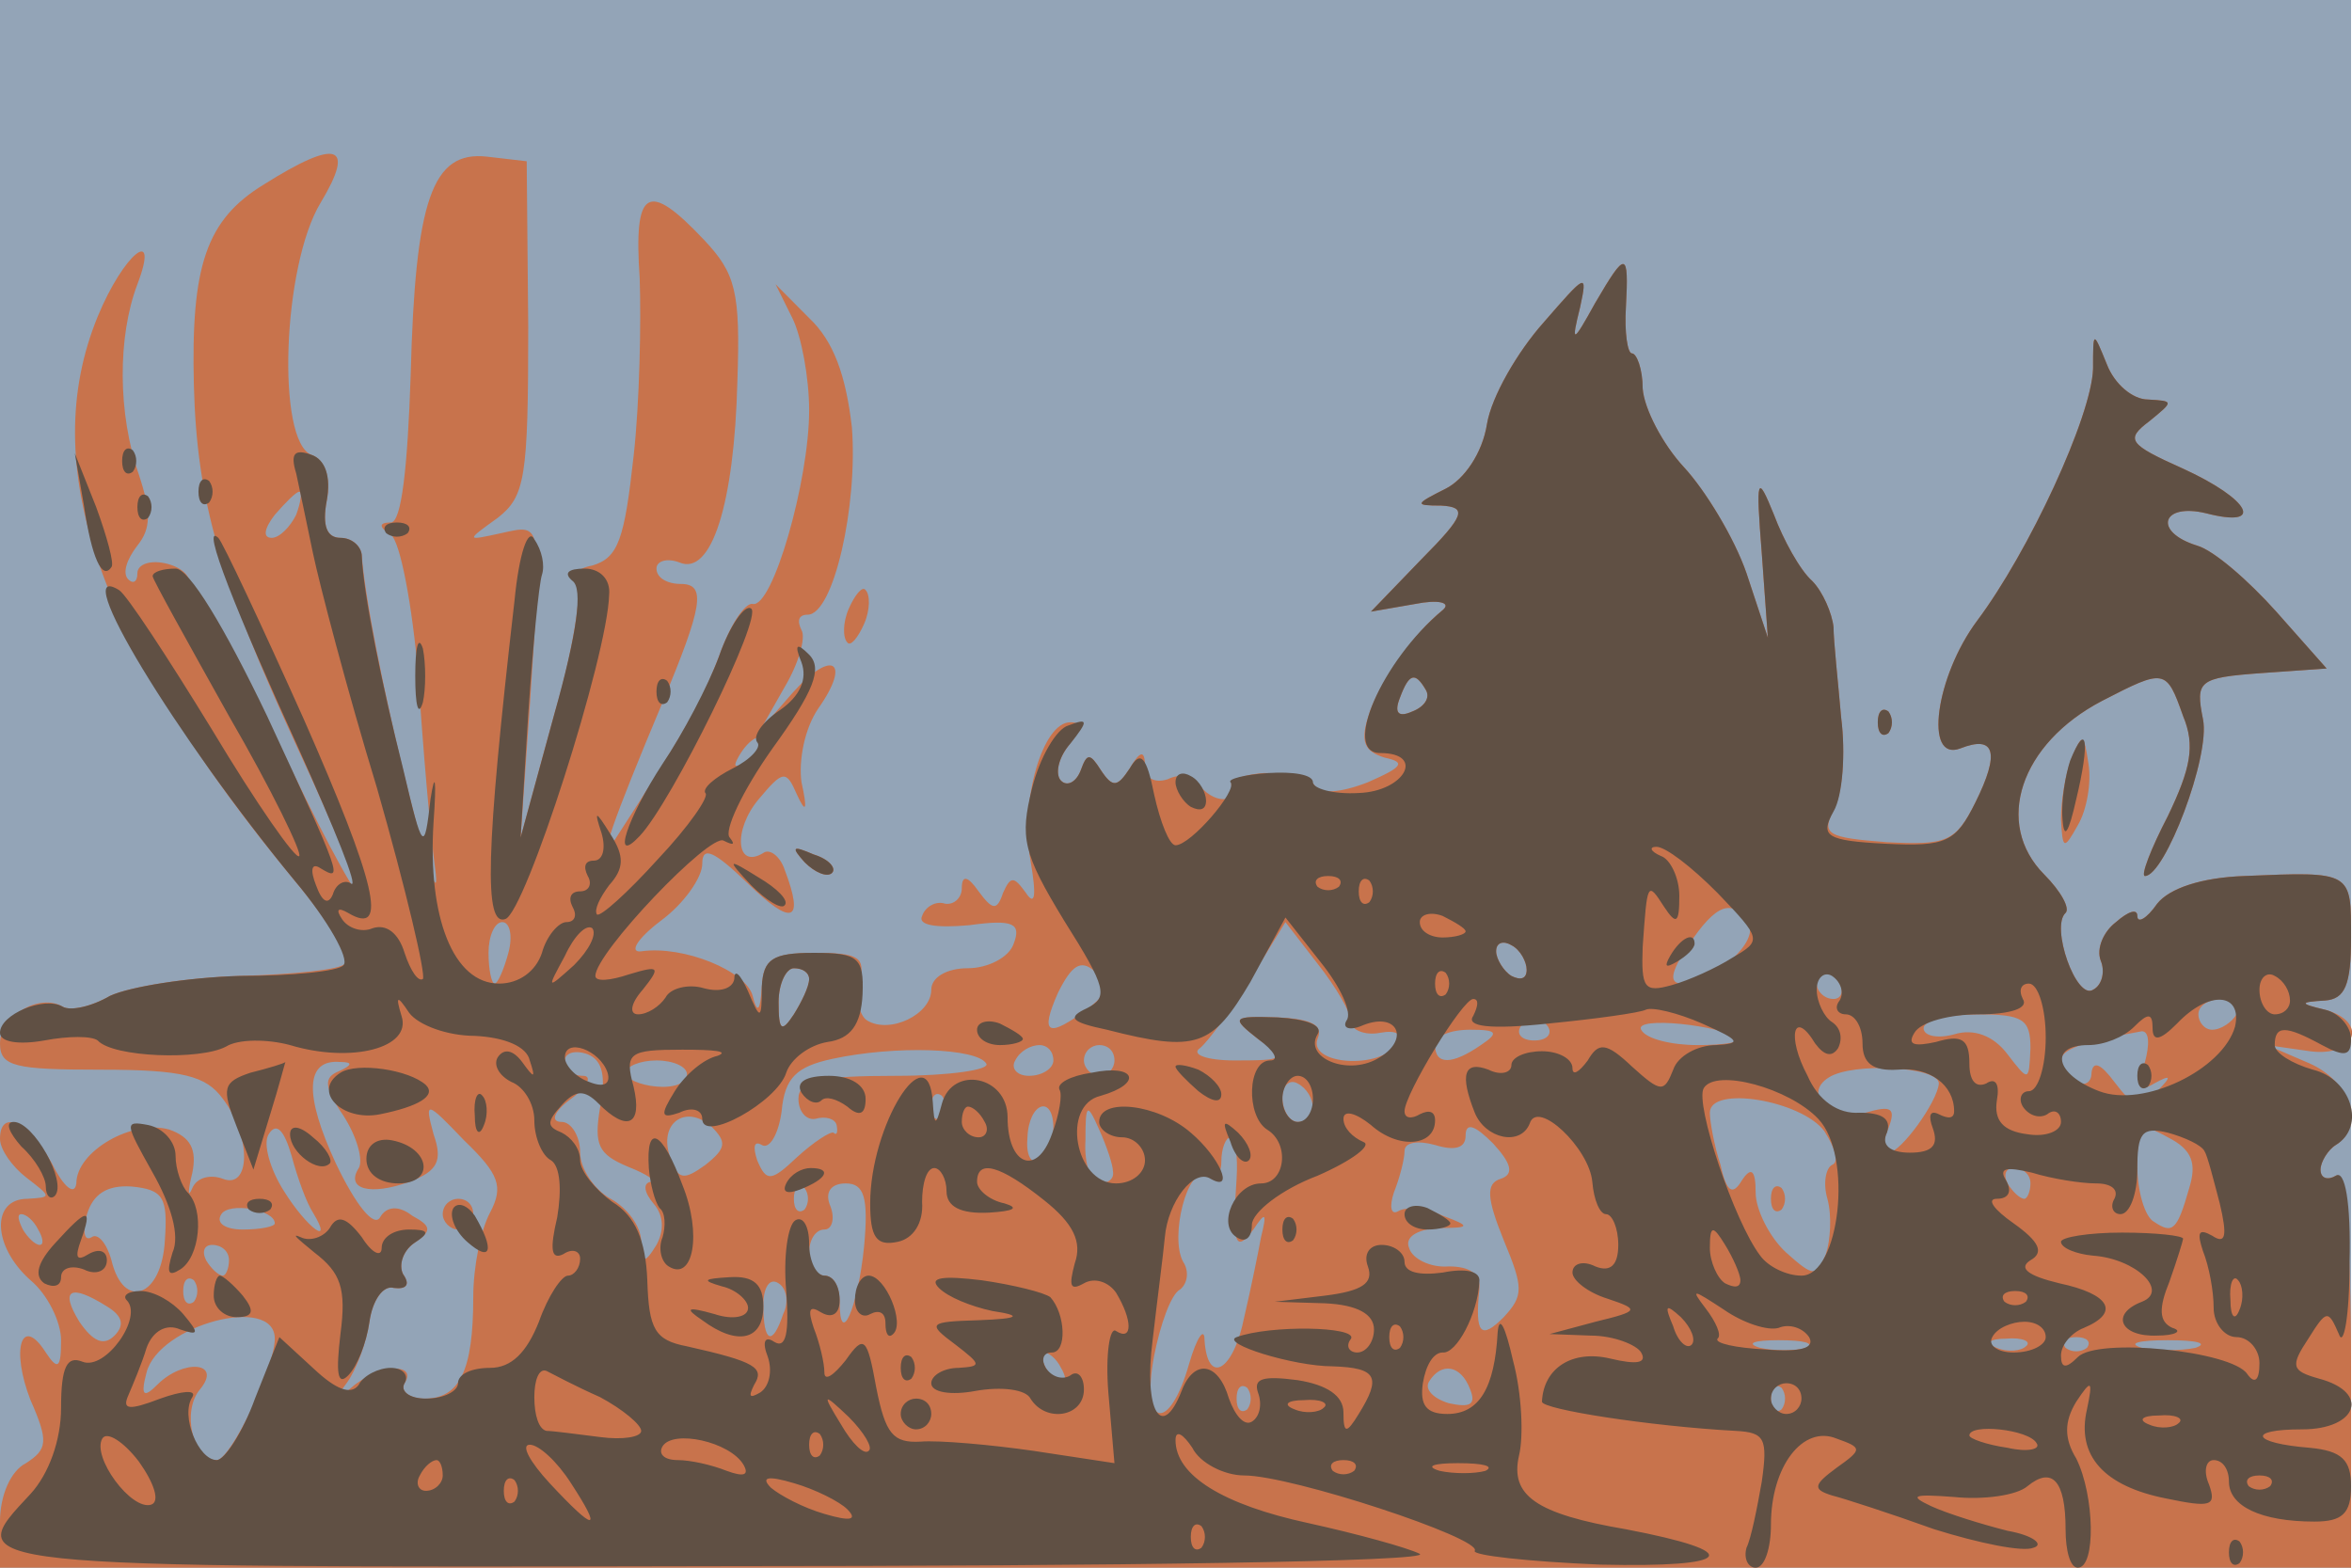 <svg xmlns="http://www.w3.org/2000/svg" xmlns:xlink="http://www.w3.org/1999/xlink" width="1536" height="1024"><g><svg xmlns="http://www.w3.org/2000/svg" xmlns:xlink="http://www.w3.org/1999/xlink" width="1536" height="1024"/><svg xmlns="http://www.w3.org/2000/svg" width="1536" height="1024" version="1.0" viewBox="0 0 1536 1024"><g fill="#93a4b7" transform="matrix(.997 0 0 -1.004 0 1024)"><path d="M0 510V0h1540v1020H0V510z"/></g></svg><svg xmlns="http://www.w3.org/2000/svg" width="1536" height="1024" version="1.0" viewBox="0 0 1536 1024"><g fill="#c8734c" transform="matrix(.997 0 0 -1.004 0 1024)"><path d="M173 900c-38-23-48-53-46-131 2-75 17-126 68-236 24-51 41-93 39-93-3 0-27 45-53 100s-51 97-56 93c-4-4-5-3-2 3 4 7-2 14-13 17s-20 0-20-6-3-7-6-4c-4 4-1 13 6 22 9 11 9 22 1 46-14 40-14 90-1 124 15 39-9 20-26-21-40-97 0-212 129-367 22-26 37-51 33-54-3-4-34-7-69-8-34-1-72-7-85-13-12-7-26-10-31-7-15 9-41-6-41-24 0-15 10-17 66-17 54 0 69-4 80-19 19-25 18-59 0-52-8 3-17 1-20-6s-3-2 0 10c3 15-1 23-15 28-24 7-61-14-61-35-1-8-8-3-16 13-15 27-34 36-34 16 0-7 8-18 17-25 17-13 17-13 1-14-24 0-23-31 2-53 11-9 20-27 20-39 0-18-2-20-10-8-16 25-23 2-10-31 12-27 11-32-3-41C7 63 0 47 0 30V0h1540v131c0 84-4 128-10 124-5-3-10-2-10 4 0 5 5 13 10 16 19 12 10 41-17 53l-28 12 28-4c30-4 39 19 10 27-17 4-17 5 0 6 13 1 17 10 17 41 0 43 1 43-70 40-28-1-49-8-57-18-7-10-13-13-13-8s-6 3-14-4c-8-6-13-17-10-25 3-7 1-16-5-19-11-7-28 41-18 50 3 3-3 14-14 25-33 33-16 85 38 113 41 21 42 21 53-10 8-19 5-34-10-65-11-21-18-39-15-39 13 0 43 78 38 102-5 25-3 27 38 30l43 3-33 37c-18 20-41 40-52 43-29 9-23 28 6 21 39-10 29 9-15 29-36 16-38 19-22 31 16 13 16 13-1 14-10 0-22 10-27 23-9 22-9 22-9-3-1-31-42-119-76-164-27-36-35-92-11-83 23 9 26-3 10-35-13-26-19-28-58-26-39 3-43 5-35 21 6 10 8 37 5 60-2 23-5 50-5 59-1 9-7 23-14 30-8 7-19 27-25 43-11 27-12 25-8-25l4-55-14 42c-8 23-27 54-41 69s-26 38-27 51c0 13-4 23-7 23s-5 14-4 30c2 37 0 37-20 3-15-27-16-27-10-3 5 23 4 22-24-10-17-19-34-48-37-66-3-19-15-36-27-42-20-10-21-11-3-11 17-1 16-6-13-35l-33-34 29 5c15 3 24 1 18-4-20-16-43-49-49-70-5-16-2-22 11-26 14-3 12-6-11-16-18-7-32-8-35-2-3 5-18 8-33 8-14-1-24-5-21-9 2-5 0-8-6-8-5 0-12 4-16 10-3 5-12 7-20 3-9-3-15 1-15 8 0 11-3 11-10-1-8-12-11-13-19-1-7 11-9 11-13 0-3-8-9-11-13-7s-2 14 5 23c9 11 9 15 1 15-18 0-33-51-26-90 4-23 3-30-3-21-8 11-10 11-15 0-4-12-7-11-16 1-7 10-11 11-11 2 0-6-5-11-11-10-6 2-13-2-15-8-3-6 9-8 31-6 29 4 34 1 29-12-3-9-17-16-30-16-14 0-24-6-24-14 0-16-27-29-42-20-5 3-8 15-5 25 4 16 0 19-29 19-28 0-34-4-35-22-1-16-3-18-6-6-4 16-45 33-73 29-8-1-3 8 13 20 15 11 27 28 27 37 0 12 8 8 30-13 29-28 37-25 24 9-3 9-10 14-14 11-18-11-20 15-3 35 16 19 18 19 25 3 6-13 7-10 3 8-2 14 2 35 11 48 22 31 9 39-17 10l-21-24 16 28c9 15 14 32 11 37-3 6-2 10 4 10 17 0 33 71 29 122-4 34-12 56-28 71l-22 22 11-22c6-12 11-39 11-60 0-46-24-129-37-126-5 1-15-14-22-34-12-31-23-50-68-119-12-18-2 11 31 89 26 62 29 77 12 77-9 0-16 4-16 10 0 5 7 7 15 4 21-9 36 38 38 118 2 58-1 70-22 92-37 39-46 33-42-25 1-28 0-81-4-116-6-54-10-66-27-71-11-2-16-8-11-11s-1-42-14-86l-22-80 6 85c8 123 9 119-19 113-23-5-23-5-2 10 18 14 20 26 20 124l-1 108-26 3c-36 4-47-28-50-142-2-60-6-96-13-96-8 0-8-3 0-8 6-4 14-45 18-92 3-47 8-103 11-125s-4-4-15 40c-20 78-31 138-33 163 0 6-6 12-14 12-9 0-12 8-9 24 3 15-1 27-10 30-23 9-19 123 6 164 23 38 11 42-37 12zm21-215c-4-8-11-15-16-15-6 0-5 6 2 15 7 8 14 15 16 15s1-7-2-15zm740-114c3-5-1-11-9-14-9-4-12-1-8 9 6 16 10 17 17 5zm-434-35c0-3-5-8-12-12s-8-3-4 4c7 12 16 16 16 8zm-20-30c0-3-5-8-12-12s-8-3-4 4c7 12 16 16 16 8zm665-87c8-11-22-38-43-39-9 0-8 7 4 25 18 27 29 31 39 14zm-812-19c-3-11-7-20-9-20s-4 9-4 20 4 20 9 20 7-9 4-20zm552-45c0-5 9-9 19-7 11 2 15-1 11-7-10-17-58-14-52 3 4 9-4 13-26 14-30 1-31 0-13-14 19-13 18-14-15-14-19 0-29 4-23 8 5 4 20 24 33 45l23 37 21-27c12-15 22-32 22-38zm115 34c0-6-4-7-10-4-5 3-10 11-10 16 0 6 5 7 10 4 6-3 10-11 10-16zm-287-25c-27-20-32-17-20 10 9 18 15 22 24 14 11-8 10-13-4-24zm-183 19c0-5-5-15-10-23-8-12-10-11-10 8 0 12 5 22 10 22 6 0 10-3 10-7zm675-3c3-5 1-10-4-10-6 0-11 5-11 10 0 6 2 10 4 10 3 0 8-4 11-10zm260-20c-3-5-10-10-16-10-5 0-9 5-9 10 0 6 7 10 16 10 8 0 12-4 9-10zm-451-8c3-5-1-9-9-9s-12 4-9 9c3 4 7 8 9 8s6-4 9-8zm125-8c2-2-10-4-27-4s-34 4-37 10c-5 9 53 3 64-6zm191-6c-1-22-1-22-15-4-9 12-22 17-35 13-11-3-20-1-20 4s16 9 35 9c30 0 35-3 35-22zm-360 2c-19-13-30-13-30 0 0 6 10 10 23 10 18 0 19-2 7-10zm435-11c-6-16-4-20 6-14 11 6 12 5 2-5-11-12-15-11-28 6-9 12-14 14-15 6 0-14-20-6-20 8 0 7 13 12 53 19 5 0 5-9 2-20zM393 299c-4-24-1-30 18-38 13-5 20-10 15-10-5-1-4-7 2-14 7-8 7-18 2-27-8-13-10-12-10 2 0 10-9 22-20 28s-20 20-20 30c0 11-6 20-12 20-8 0-5 7 6 15s14 15 8 15c-7 0-12 4-12 10 0 5 7 7 15 4 10-4 12-15 8-35zm253 29c3-4-24-8-59-8-50 0-64-3-64-15 0-8 5-14 11-13 7 2 13 0 14-4 1-5 0-7-2-5-2 1-13-6-24-16-17-16-20-16-26-2-3 9-2 13 3 10s11 7 13 22c2 22 10 29 33 34 42 9 95 7 101-3zm44 2c0-5-7-10-16-10-8 0-12 5-9 10 3 6 10 10 16 10 5 0 9-4 9-10zm40 0c0-5-4-10-10-10-5 0-10 5-10 10 0 6 5 10 10 10 6 0 10-4 10-10zm-508-7c-10-4-10-10 3-29 9-14 13-29 10-34-9-14 8-18 33-9 19 7 22 14 16 31-6 22-5 22 20-4 23-22 26-30 17-47-6-11-11-35-11-55 0-48-9-66-32-66-10 0-16 5-13 10 9 14-18 12-35-3-12-10-12-9-3 3 6 8 13 26 15 40s9 24 16 22c8-1 11 2 6 9-3 6 0 15 7 20 12 8 12 11-1 18-9 7-17 6-21-1s-16 8-29 35c-21 45-20 68 3 66 8 0 8-2-1-6zm228-2c0-6-9-9-20-8s-20 5-20 9 9 8 20 8 20-4 20-9zm820-6c-1-12-25-45-33-45-4 0-4 7 0 16 5 13 2 15-15 10-22-7-42 12-24 23 16 10 72 7 72-4zm-410-16c0-5-4-9-10-9-5 0-10 7-10 16 0 8 5 12 10 9 6-3 10-10 10-16zm-243-6c-4-3-7 0-7 7s3 10 7 7c3-4 3-10 0-14zm578-9c7-11 10-20 5-22-4-2-6-12-3-22 3-11 2-27-1-36-6-15-8-15-26 1-11 10-20 28-20 39 0 15-3 17-9 8-6-10-10-8-14 10-4 12-7 28-7 34 0 18 60 8 75-12zm-733-22c-14-10-18-10-23 5-8 22 10 35 27 20 10-10 10-14-4-25zm228 24c0-8-4-17-9-21-6-3-9 4-8 15 1 23 17 28 17 6zm39-28c1-5-3-8-9-8-5 0-10 12-9 28 0 24 1 25 9 7 5-11 9-23 9-27zm-524-27c14-23-4-10-19 14-9 14-14 31-10 37 5 8 10 3 15-14 4-15 10-31 14-37zm778 22c-10-3-9-13 2-40 13-31 13-36 0-50-15-15-19-11-16 18 1 10-6 15-20 15-12-1-24 5-26 12-3 7 5 12 19 13 21 0 22 1 3 8-11 5-24 6-29 3s-6 3-3 12c4 10 7 22 7 27 0 6 9 7 20 4 13-4 20-2 20 6 0 9 6 7 18-5 12-13 14-20 5-23zm451-6c-8-28-11-30-23-22-6 3-11 20-11 36 0 27 2 29 20 19 16-8 19-17 14-33zm-624 6c-3-42-1-49 11-33 8 12 9 11 5-5-2-11-7-35-11-52-7-35-24-45-26-15 0 9-5 2-10-15-13-46-32-42-23 5 4 20 11 40 17 43 5 4 6 12 2 18-9 16 3 63 15 56 6-3 10 1 10 9 0 9 3 16 6 16s5-12 4-27zm520-3c0-5-2-10-4-10-3 0-8 5-11 10-3 6-1 10 4 10 6 0 11-4 11-10zM108 213c-2-37-27-46-35-13-3 11-9 18-13 15-5-3-6 4-3 15 4 13 13 19 29 18 21-2 24-7 22-35zm419 20c-4-3-7 0-7 7s3 10 7 7c3-4 3-10 0-14zm39-24c-4-40-16-67-16-36 0 10-4 17-10 17-5 0-10 7-10 15s4 15 10 15c5 0 7 7 4 15-4 9 0 15 10 15 12 0 15-9 12-41zm-386 15c0-2-9-4-21-4-11 0-18 4-14 10 5 8 35 3 35-6zm-155-4c3-5 4-10 1-10s-8 5-11 10c-3 6-4 10-1 10s8-4 11-10zm125-20c0-5-2-10-4-10-3 0-8 5-11 10-3 6-1 10 4 10 6 0 11-4 11-10zm-23-27c-4-3-7 0-7 7s3 10 7 7c3-4 3-10 0-14zm386-8c-7-21-13-19-13 6 0 11 4 18 10 14 5-3 7-12 3-20zm-443 5c10-6 12-12 5-19s-14-4-23 9c-13 21-6 25 18 10zm110-21c0-19-29-79-38-79-16 0-23 32-11 46 15 18-11 20-28 3-9-9-11-7-7 8 8 31 84 51 84 22zm1003-6c-7-2-21-2-30 0-10 3-4 5 12 5 17 0 24-2 18-5zm144 1c-3-3-12-4-19-1-8 3-5 6 6 6 11 1 17-2 13-5zm40-1c-4-3-10-3-14 0-3 4 0 7 7 7s10-3 7-7zm71 0c-10-2-26-2-35 0-10 3-2 5 17 5s27-2 18-5zm-743-13c3-5 4-10 1-10s-8 5-11 10c-3 6-4 10-1 10s8-4 11-10zm268-14c4-10 0-12-14-9-10 3-16 9-13 14 8 13 21 11 27-5zm-146-13c-4-3-7 0-7 7s3 10 7 7c3-4 3-10 0-14zm350 0c-4-3-7 0-7 7s3 10 7 7c3-4 3-10 0-14zM290 230c0-5 5-10 10-10 6 0 10 5 10 10 0 6-4 10-10 10-5 0-10-4-10-10zm870 10c0-7 3-10 7-7 3 4 3 10 0 14-4 3-7 0-7-7zM556 624c-4-9-4-19-1-22 2-3 7 3 11 12s4 19 1 22c-2 3-7-3-11-12zm674-74c0-7 3-10 7-7 3 4 3 10 0 14-4 3-7 0-7-7zm127-23c-4-10-7-28-7-40 1-20 2-20 11-4 6 10 9 28 7 40-3 20-4 20-11 4zm-830-68c7-7 15-10 18-7s-2 9-12 12c-14 6-15 5-6-5z"/></g></svg><svg xmlns="http://www.w3.org/2000/svg" width="1536" height="1024" version="1.0" viewBox="0 0 1536 1024"><g fill="#605044" transform="matrix(.997 0 0 -1.004 0 1024)"><path d="M1045 823c-15-27-16-27-10-3 5 23 4 22-24-10-17-19-34-48-37-66-3-19-15-36-27-42-20-10-21-11-3-11 17-1 16-6-13-35l-33-34 29 5c15 3 24 1 18-4-40-33-66-93-41-93 30 0 16-25-14-26-17-1-30 3-30 7 0 5-13 7-29 6s-27-4-25-6c5-5-26-41-36-41-4 0-10 15-14 33-5 25-9 29-16 17-8-12-11-13-19-1-7 11-9 11-13 0-3-8-9-11-13-7s-2 15 6 24c12 15 12 17-1 12-8-2-19-21-24-41-8-32-6-42 21-86 28-44 29-50 15-57-13-6-11-9 13-14 59-15 69-11 94 31l23 42 23-29c13-16 21-33 17-38-3-5 2-7 11-3 23 9 31-10 9-22-20-11-48 1-39 16 4 6-8 10-26 11-30 1-31 0-13-14 11-8 14-14 8-14-15 0-16-36-2-45 15-9 12-35-4-35-17 0-29-27-16-35 6-4 10 0 10 8s19 23 43 32c23 10 36 20 30 22-7 3-13 9-13 15s8 4 18-4c18-16 42-14 42 3 0 6-4 7-10 4-5-3-10-3-10 2 0 11 38 73 45 73 4 0 3-5 0-11-5-7 11-9 49-5 31 3 60 7 64 9s21-2 37-9c25-11 26-13 9-14-12 0-25-7-28-16-6-15-8-15-27 2-17 16-22 16-29 4-6-8-10-10-10-5 0 6-9 11-20 11s-20-4-20-9-7-7-15-3c-16 6-19-3-9-28 7-17 30-22 36-7 5 16 39-16 41-38 1-12 5-21 9-21s8-9 8-20c0-13-5-18-15-14-8 4-15 2-15-4 0-5 10-13 23-17 21-7 21-8-8-15l-30-8 27-1c15 0 30-6 33-11 4-7-3-8-20-4-25 6-44-6-45-28 0-5 71-16 127-19 19-1 21-5 17-33-3-17-7-37-10-43-2-7 1-13 6-13 6 0 10 13 10 28 0 38 21 65 43 56 17-6 17-7 0-19-15-11-16-14-3-18 8-2 39-12 67-22 29-9 58-15 65-12 7 2 0 8-17 11-16 4-39 11-50 16-15 7-12 8 15 6 19-2 41 1 48 7 16 13 25 4 25-28 0-14 3-25 8-25 12 0 11 47-1 71-8 13-8 24 0 37 10 15 11 14 7-5-7-30 11-50 52-58 29-6 33-5 28 9-4 9-2 16 3 16 6 0 10-6 10-14 0-16 21-26 56-26 18 0 24 5 24 23 0 17-6 23-27 25-38 3-42 12-5 12 36 0 45 24 11 33-18 5-19 8-7 26 12 19 13 19 20 3 3-9 7 11 7 46 1 40-3 61-9 57-5-3-10-2-10 4 0 5 5 13 10 16 20 12 10 43-15 49-14 4-25 11-25 16 0 13 7 13 31 0 15-8 19-7 19 4 0 8-8 17-17 19-17 4-17 5 0 6 13 1 17 10 17 41 0 43 1 43-70 40-28-1-49-8-57-18-7-10-13-13-13-8s-6 3-14-4c-8-6-13-17-10-25 3-7 1-16-5-19-11-7-28 41-18 50 3 3-3 14-14 25-33 33-16 85 38 113 41 21 42 21 53-10 8-19 5-34-10-65-11-21-18-39-15-39 13 0 43 78 38 102-5 25-3 27 38 30l43 3-33 37c-18 20-41 40-52 43-29 9-23 28 6 21 39-10 29 9-15 29-36 16-38 19-22 31 16 13 16 13-1 14-10 0-22 10-27 23-9 22-9 22-9-3-1-31-42-119-76-164-27-36-35-92-11-83 23 9 26-3 10-35-13-26-19-29-59-27-39 2-43 5-34 21 6 10 8 38 5 61-2 23-5 50-5 59-1 9-7 23-14 30-8 7-19 27-25 43-11 27-12 25-8-25l4-55-14 42c-8 23-27 54-41 69s-26 38-27 51c0 13-4 23-7 23s-5 14-4 30c2 37 0 37-20 3zM934 571c3-5-1-11-9-14-9-4-12-1-8 9 6 16 10 17 17 5zm191-132c29-30 29-31 10-42-11-7-29-15-40-18-18-5-20-2-19 25 3 42 3 43 14 26 8-12 10-11 10 7 0 12-6 24-12 26-7 3-8 6-3 6 6 0 23-13 40-30zm-248 4c-4-3-10-3-14 0-3 4 0 7 7 7s10-3 7-7zm20-10c-4-3-7 0-7 7s3 10 7 7c3-4 3-10 0-14zm63-19c0-2-7-4-15-4s-15 4-15 10c0 5 7 7 15 4 8-4 15-8 15-10zm40-25c0-6-4-7-10-4-5 3-10 11-10 16 0 6 5 7 10 4 6-3 10-11 10-16zm-53-16c-4-3-7 0-7 7s3 10 7 7c3-4 3-10 0-14zm258-4c-4-5-1-9 4-9 6 0 11-8 11-19 0-13 7-18 23-17 21 2 37-10 37-27 0-5-4-5-10-2s-7-1-4-9c4-11 0-16-15-16-13 0-19 5-15 13 3 9-3 13-18 13-14-1-27 8-34 24-14 26-9 44 5 21 6-8 11-9 15-3 3 6 2 13-4 17-5 3-10 13-10 21s5 12 10 9c6-4 8-11 5-16zm295 0c0-5-4-9-10-9-5 0-10 7-10 16 0 8 5 12 10 9 6-3 10-10 10-16zm-160-24c0-19-5-35-11-35-5 0-7-5-4-10 4-6 11-8 16-5 5 4 9 1 9-5s-10-10-22-8c-16 2-22 9-20 22 2 11-1 15-7 11-7-3-11 2-11 13 0 16-5 19-22 14-14-3-19-2-14 6 4 7 23 12 42 12 21 0 33 4 29 10-3 6-1 10 4 10 6 0 11-16 11-35zm124 7c-8-28-60-53-89-42s-33 30-7 30c10 0 23 5 30 12 9 9 12 9 12-1 0-9 5-8 16 3 21 22 43 20 38-2zm-604-47c0-8-4-15-10-15-5 0-10 7-10 15s5 15 10 15c6 0 10-7 10-15zm331-13c23-24 14-102-11-102-10 0-22 6-27 13-17 22-43 99-37 109 8 13 56 0 75-20zm253-21c2-3 6-19 10-34 5-21 4-27-5-21-9 5-10 2-6-10 4-10 7-26 7-37 0-10 7-19 15-19s15-8 15-17c0-11-3-14-8-7-10 15-98 24-111 11-8-8-11-7-11 1 0 7 7 15 15 18 24 10 17 22-16 29-21 5-27 10-19 15 9 5 6 12-11 24-13 9-18 16-11 16 8 0 10 5 6 12-5 8 0 9 17 5 13-4 32-7 42-7s15-4 12-10c-3-5-1-10 4-10 6 0 11 13 11 29 0 24 3 28 20 24 11-3 22-8 24-12zm-304-84c0-5-4-5-10-2-5 3-10 14-10 23 0 15 2 15 10 2 5-8 10-19 10-23zm327-19c-3-8-6-5-6 6-1 11 2 17 5 13 3-3 4-12 1-19zm-302-12c7 3 16 0 20-6 4-7-5-10-29-8-19 1-33 4-31 7 3 2-1 11-8 20-10 13-8 12 12-1 13-9 29-14 36-12zm162 17c-4-3-10-3-14 0-3 4 0 7 7 7s10-3 7-7zm-219-28c-3-3-9 2-12 12-6 14-5 15 5 6 7-7 10-15 7-18zm232 5c0-5-9-10-21-10-11 0-17 5-14 10 3 6 13 10 21 10s14-4 14-10zm-160-40c0-5-4-10-10-10-5 0-10 5-10 10 0 6 5 10 10 10 6 0 10-4 10-10zm247-16c-3-3-12-4-19-1-8 3-5 6 6 6 11 1 17-2 13-5zm-93-13c3-4-6-6-19-3-14 2-25 6-25 8 0 8 39 4 44-5zm153-28c-4-3-10-3-14 0-3 4 0 7 7 7s10-3 7-7zm-393 345c-4-7-3-8 4-4s12 9 12 12c0 8-9 4-16-8zm306-78c0-7 3-10 7-7 3 4 3 10 0 14-4 3-7 0-7-7zm-50-108c0-4 10-8 21-9 28-2 50-23 32-30-21-8-14-23 10-22 12 0 17 3 10 5-9 4-9 13-2 30 5 14 9 27 9 28 0 2-18 4-40 4s-40-3-40-6zM80 720c0-7 3-10 7-7 3 4 3 10 0 14-4 3-7 0-7-7zm114-8c2-9 7-33 11-52s22-88 42-153c19-66 32-121 30-124-3-2-8 5-12 17-4 13-12 19-21 16-7-3-16 0-20 6s-3 8 4 4c27-16 18 20-29 126-28 62-53 115-56 118-12 11 12-49 53-138 23-51 39-90 34-87-4 3-10 0-12-7-3-7-7-5-11 6-4 10-3 15 3 11 15-9 14-6-35 99-28 58-51 96-60 96-8 0-15-2-15-5 0-2 23-43 50-91 28-48 48-89 46-91-2-3-28 34-57 82-29 47-56 88-61 91-34 21 37-95 115-189 22-26 36-51 32-55-3-4-34-7-68-7-34-1-72-7-85-13-12-7-26-10-31-7-12 7-41-5-41-17 0-6 12-8 29-5 16 3 31 3 35 0 10-11 67-13 84-4 8 5 27 5 42 1 40-12 80-2 73 19-4 13-3 14 5 2 6-8 25-15 43-15 20-1 34-7 36-16 4-12 3-12-5-1-6 8-12 9-16 3-3-5 1-12 9-16 8-3 15-14 15-25s5-23 11-26c6-4 7-19 4-37-5-21-4-28 4-24 6 4 11 2 11-3 0-6-4-11-8-11s-13-13-19-30c-8-20-18-30-32-30-12 0-21-4-21-10 0-5-9-10-21-10-11 0-17 5-14 10s-1 10-9 10-18-5-21-11c-5-7-15-3-29 10l-23 21-16-40c-8-22-20-40-25-40-12 0-24 29-16 41 3 5-7 4-21-1-21-8-25-7-21 2 3 7 9 21 12 31 4 11 13 16 22 12 12-4 13-3 2 10-7 8-19 15-28 15-8 0-12-3-9-6 11-11-14-46-29-40-10 4-14-3-14-30 0-21-8-43-20-56C-25 0-32 0 473 1c259 0 465 3 457 8-8 4-41 13-73 20-56 12-87 31-87 54 0 7 5 4 11-5 5-10 21-18 34-18 31 0 156-41 151-49-2-3 35-7 82-9 88-2 96 8 17 23-59 10-76 22-70 48 3 12 2 40-4 62-5 22-9 30-10 18-2-36-12-53-33-53-14 0-18 6-16 20 2 12 7 20 13 20 9-1 23 25 24 46 1 7-9 9-24 6-15-2-25 0-25 7 0 6-7 11-15 11s-12-6-9-14c4-11-4-16-28-19l-33-4 33-1c21-1 32-7 32-17 0-8-5-15-11-15-5 0-8 4-4 9 4 8-53 9-75 1-11-4 37-19 63-19 29-1 32-7 17-31-8-13-10-13-10 1 0 11-11 18-30 21-23 3-29 1-26-8 3-8 1-16-4-19s-11 4-15 15c-7 24-23 26-31 5-13-33-25-13-19 33 3 26 7 56 8 67 2 23 19 45 30 38 16-9 6 14-13 30-22 19-60 23-60 7 0-5 7-10 15-10s15-7 15-15-8-15-19-15c-27 0-36 51-10 57 28 8 23 21-6 15-14-2-23-7-21-11 2-3 0-16-5-29-10-28-29-20-29 11 0 27-36 34-43 9-4-15-5-15-6 1-3 45-41-15-41-66 0-22 4-28 18-25 10 2 17 12 16 26 0 12 3 22 8 22 4 0 8-7 8-15 0-10 9-15 28-14 16 1 20 3 10 6-10 2-18 9-18 14 0 15 15 11 44-12 19-15 25-27 20-41-4-15-3-18 6-13 7 4 16 1 21-6 11-18 11-32 0-25-4 3-7-15-5-40l4-46-53 8c-28 4-62 7-74 6-18-1-23 5-29 35-6 33-8 35-20 18-8-10-14-14-14-8s-3 19-7 29c-4 12-3 15 5 10 7-4 12-1 12 8s-4 16-10 16c-5 0-10 9-10 21 0 11-4 18-9 15s-8-24-6-46c2-27 0-38-8-33-6 4-8 0-4-10 3-9 1-19-5-23-7-4-8-3-4 5 7 11 1 15-44 25-21 4-25 11-26 43-1 26-8 42-23 51-11 8-21 20-21 27 0 8-6 15-12 18-10 4-10 7 0 18 9 10 15 10 24 1 19-19 29-14 23 11-6 22-3 24 32 24 21 0 31-1 23-4-9-2-21-12-28-23-10-16-9-18 3-14 8 4 15 2 15-4 0-16 49 11 55 30 3 9 15 18 27 20 15 2 22 11 23 31 1 24-3 27-32 27-27 0-33-4-34-22 0-22-1-22-9-3-5 11-9 15-9 8-1-6-9-9-20-6-10 3-22 0-25-6-4-6-12-11-18-11s-5 7 3 16c12 15 11 16-9 10-12-4-22-5-22-1 0 15 75 93 84 88 6-3 8-3 4 2-4 4 8 30 28 58 27 37 33 52 24 61-8 8-10 7-5-5 4-11-1-22-14-31-12-8-18-17-15-21 3-3-4-11-16-17s-20-13-18-16c3-2-11-22-31-43-20-22-38-38-40-36-2 3 2 11 8 19 10 11 10 19 1 33-10 16-11 16-6 1 3-10 1-18-5-18s-7-4-4-10c3-5 1-10-5-10s-8-4-5-10c3-5 2-10-4-10-5 0-13-9-16-20-4-12-15-20-28-20-30 0-47 43-43 105 2 28 1 34-2 15-4-35-5-35-18 20-14 55-26 114-27 138 0 6-6 12-14 12-9 0-12 8-9 24s-1 27-10 30c-11 4-14 1-10-12zm182-320c-18-16-18-16-6 6 6 13 14 21 18 18 3-4-2-14-12-24zm154-9c0-5-5-15-10-23-8-12-10-11-10 8 0 12 5 22 10 22 6 0 10-3 10-7zm-132-61c2-7-2-10-12-6-9 3-16 11-16 16 0 13 23 5 28-10zm247-32c3-5 1-10-4-10-6 0-11 5-11 10 0 6 2 10 4 10 3 0 8-4 11-10zm272-147c-4-3-7 0-7 7s3 10 7 7c3-4 3-10 0-14zm-524-32c15-8 27-18 27-22s-12-6-27-4c-16 2-31 4-35 4-5 1-8 10-8 22 0 11 3 19 8 17 4-2 19-10 35-17zm176-35c-3-3-11 5-18 17-13 21-12 21 5 5 10-10 16-20 13-22zm298 28c-3-3-12-4-19-1-8 3-5 6 6 6 11 1 17-2 13-5zM99 41c-13-4-39 31-32 43 3 5 14-2 24-15 10-14 14-26 8-28zm388 26c4-7 0-8-11-4-10 4-24 7-32 7-9 0-13 4-10 9 7 11 44 3 53-12zm50 6c-4-3-7 0-7 7s3 10 7 7c3-4 3-10 0-14zM374 55c21-32 16-32-14 0-13 14-19 25-13 25s18-11 27-25zm-84 5c0-5-5-10-11-10-5 0-7 5-4 10 3 6 8 10 11 10 2 0 4-4 4-10zm597 3c-4-3-10-3-14 0-3 4 0 7 7 7s10-3 7-7zm86 0c-7-2-21-2-30 0-10 3-4 5 12 5 17 0 24-2 18-5zM337 43c-4-3-7 0-7 7s3 10 7 7c3-4 3-10 0-14zm218-5c7-7 2-8-15-3-14 4-29 12-35 17-7 7-2 8 15 3 14-4 30-12 35-17zm232-25c-4-3-7 0-7 7s3 10 7 7c3-4 3-10 0-14zM55 691c5-34 12-49 18-40 2 2-3 20-10 39l-14 35 6-34zm75 9c0-7 3-10 7-7 3 4 3 10 0 14-4 3-7 0-7-7zm-40-10c0-7 3-10 7-7 3 4 3 10 0 14-4 3-7 0-7-7zm163-17c4-3 10-3 14 0 3 4 0 7-7 7s-10-3-7-7zm84-44c-19-164-20-212-6-207 13 4 67 171 68 211 1 10-6 17-16 17-11 0-14-3-8-8 7-5 3-34-12-87l-22-80 5 80c3 44 7 85 9 91s0 16-5 23c-4 8-10-9-13-40zm134-36c-7-19-24-51-37-70-23-35-34-67-15-47 21 22 81 143 73 148-4 3-14-11-21-31zm-199-13c0-19 2-27 5-17 2 9 2 25 0 35-3 9-5 1-5-18zm158-10c0-7 3-10 7-7 3 4 3 10 0 14-4 3-7 0-7-7zm800-20c0-7 3-10 7-7 3 4 3 10 0 14-4 3-7 0-7-7zm126-25c-3-9-6-26-5-38 1-14 4-9 9 13 9 37 7 52-4 25zm-586-14c0-5 5-13 10-16 6-3 10-2 10 4 0 5-4 13-10 16-5 3-10 2-10-4zm-243-52c7-7 15-10 18-7s-2 9-12 12c-14 6-15 5-6-5zm-35-15c10-10 20-16 22-13 3 3-5 11-17 18-21 13-21 12-5-5zm148-94c0-6 7-10 15-10s15 2 15 4-7 6-15 10c-8 3-15 1-15-4zm-476-28c-18-6-19-10-9-35l11-28 11 36c6 19 10 35 10 34-1-1-11-4-23-7zm59 0c-19-12 1-32 26-27s37 12 30 19c-11 10-45 15-56 8zm547 4c0-2 7-9 15-16 9-7 15-8 15-2 0 5-7 12-15 16-8 3-15 4-15 2zm-245-17c4-6 10-8 13-5s10 1 17-4c8-7 12-5 12 5 0 9-10 15-24 15-15 0-22-4-18-11zm-214-15c0-11 3-14 6-6 3 7 2 16-1 19-3 4-6-2-5-13zM14 274c9-8 16-20 16-26s3-9 6-6c8 9-14 48-27 48-6 0-3-7 5-16zm86-17c12-21 18-41 13-52-4-13-3-16 5-11 13 8 16 39 5 50-4 4-8 15-8 24s-8 18-18 20c-16 3-15 1 3-31zm90 25c0-12 19-26 26-19 2 2-2 10-11 17-9 8-15 8-15 2zm616-5c3-10 9-15 12-12s0 11-7 18c-10 9-11 8-5-6zm-566-11c0-10 9-16 21-16 24 0 21 23-4 28-10 2-17-3-17-12zm185-6c1-11 4-22 7-26 4-3 4-12 2-19-3-7-1-16 4-19 16-10 22 21 9 53-13 35-24 41-22 11zm90-10c-3-6 1-7 9-4 18 7 21 14 7 14-6 0-13-4-16-10zm-352-17c4-3 10-3 14 0 3 4 0 7-7 7s-10-3-7-7zm134 1c-3-5 1-15 9-22 16-14 18-5 5 17-5 7-11 9-14 5zm623-4c0-6 7-10 15-10s15 2 15 4-7 6-15 10c-8 3-15 1-15-4zM36 211c-11-12-14-21-7-26 6-3 11-2 11 4s7 8 15 5c8-4 15-1 15 6 0 6-5 8-12 4-8-5-9-2-5 9 8 22 4 21-17-2zm180 10c-4-6-13-9-19-6-7 3-2-1 9-10 17-13 21-23 17-53-3-25-2-34 5-27 6 6 12 21 14 35s9 24 16 22c8-1 11 2 6 9-3 6 0 15 7 20 11 7 10 9-3 9-10 0-18-5-18-12 0-6-6-4-13 7-10 13-16 15-21 6zm624-1c0-7 3-10 7-7 3 4 3 10 0 14-4 3-7 0-7-7zm-700-43c0-8 7-14 15-14 11 0 12 4 4 14-6 7-13 13-15 13s-4-6-4-13zm333 6c9-2 17-9 17-14 0-6-10-8-22-4-18 5-20 4-8-4 23-17 40-13 40 9 0 14-6 20-22 19-17-1-19-2-5-6zm87-9c0-8 5-12 10-9 6 3 10 1 10-6s2-10 5-7c8 7-5 38-16 38-5 0-9-7-9-16zm55 8c6-6 21-12 35-15 20-3 18-5-9-6-33-1-34-2-15-16 17-13 17-14 2-15-10 0-18-5-18-10 0-6 13-8 29-5 17 3 33 1 36-5 10-16 35-12 35 6 0 8-4 13-9 9-5-3-12-1-16 5-3 5-2 10 4 10 10 0 9 25-1 36-4 3-24 8-45 11-25 3-35 2-28-5zm-25-52c0-7 3-10 7-7 3 4 3 10 0 14-4 3-7 0-7-7zm0-30c0-5 5-10 10-10 6 0 10 5 10 10 0 6-4 10-10 10-5 0-10-4-10-10zm870-90c0-7 3-10 7-7 3 4 3 10 0 14-4 3-7 0-7-7z"/></g></svg></g></svg>